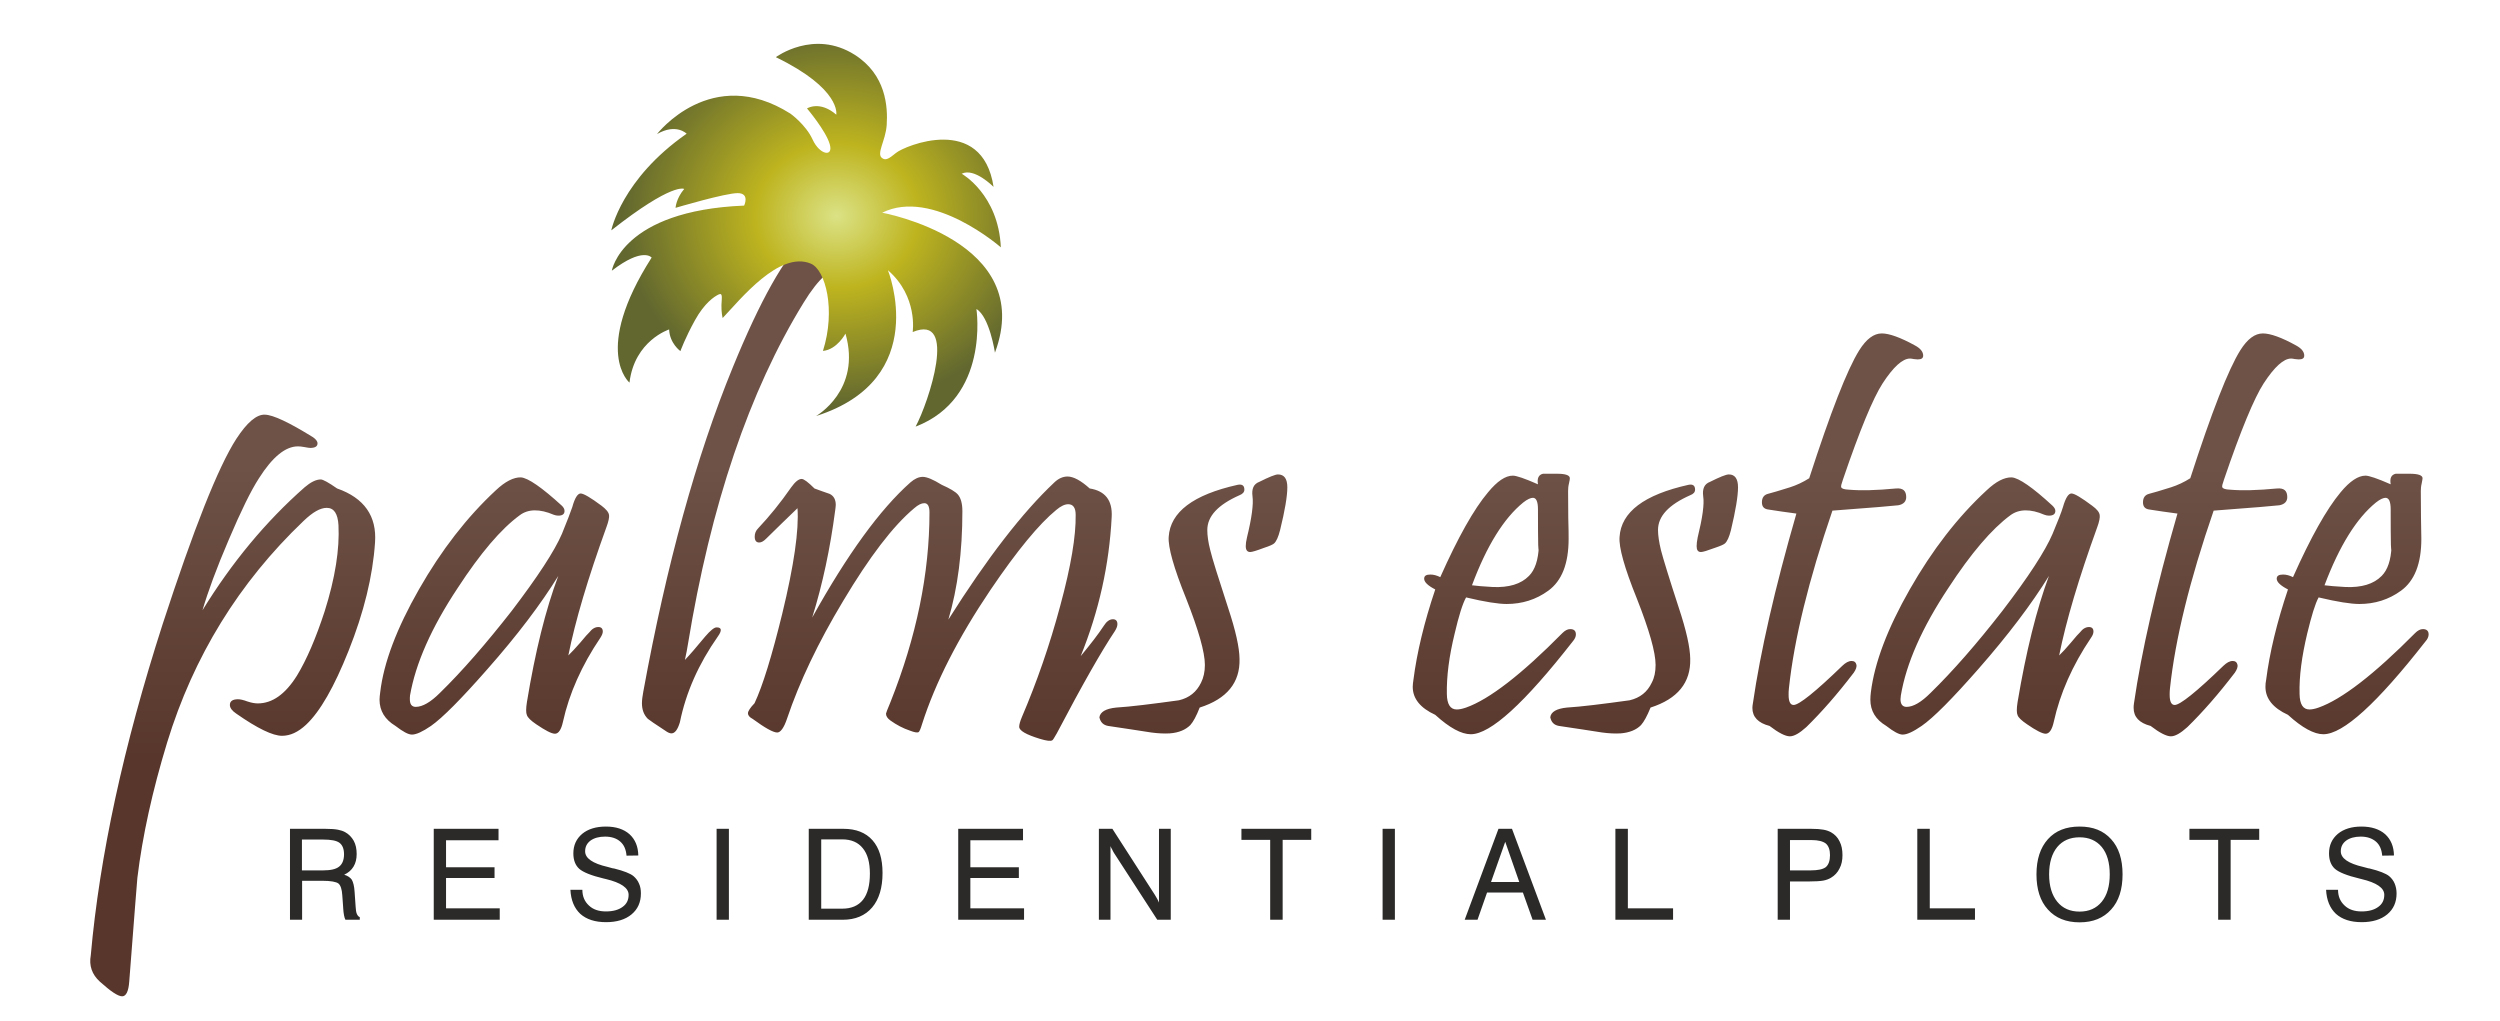 <?xml version="1.0" encoding="UTF-8"?>
<!DOCTYPE svg PUBLIC "-//W3C//DTD SVG 1.1//EN" "http://www.w3.org/Graphics/SVG/1.1/DTD/svg11.dtd">
<!-- Creator: CorelDRAW X6 -->
<svg xmlns="http://www.w3.org/2000/svg" xml:space="preserve" width="141.986mm" height="58.011mm" version="1.1" style="shape-rendering:geometricPrecision; text-rendering:geometricPrecision; image-rendering:optimizeQuality; fill-rule:evenodd; clip-rule:evenodd"
viewBox="0 0 14433 5897"
 xmlns:xlink="http://www.w3.org/1999/xlink">
 <defs>
  <style type="text/css">
   <![CDATA[
    .fil3 {fill:none}
    .fil2 {fill:#2B2A29;fill-rule:nonzero}
    .fil0 {fill:url(#id0)}
    .fil1 {fill:url(#id1)}
   ]]>
  </style>
  <linearGradient id="id0" gradientUnits="userSpaceOnUse" x1="7267.05" y1="2692.89" x2="7267.05" y2="4377.45">
   <stop offset="0" style="stop-color:#6E5247"/>
   <stop offset="1" style="stop-color:#58362B"/>
  </linearGradient>
  <radialGradient id="id1" gradientUnits="objectBoundingBox" cx="55%" cy="46.999%" r="48%" fx="55%" fy="46.999%">
   <stop offset="0" style="stop-color:#DBE285"/>
   <stop offset="0.38" style="stop-color:#BEB41F"/>
   <stop offset="1" style="stop-color:#61672F"/>
  </radialGradient>
 </defs>
 <g id="Layer_x0020_1">
  <path class="fil0" d="M9080 3703c-279,357 -475,536 -589,536 -54,0 -123,-37 -205,-112 -87,-40 -130,-94 -130,-162 0,-13 2,-26 4,-40 20,-157 62,-332 126,-522 -43,-22 -64,-43 -64,-62 0,-17 12,-24 36,-24 18,0 37,5 57,15 102,-229 194,-393 276,-490 53,-64 100,-96 143,-96 20,0 68,16 145,50 -6,-35 4,-55 29,-61 1,0 28,0 81,0 50,0 74,9 74,26 0,4 -1,14 -5,30 -4,16 -5,31 -5,44 0,42 1,93 1,154 2,61 2,102 2,122 0,143 -39,242 -117,299 -71,52 -152,77 -241,77 -47,0 -126,-12 -234,-38 -20,36 -42,106 -66,209 -32,131 -47,247 -45,349 1,59 20,89 57,89 14,0 31,-3 54,-11 133,-47 319,-190 556,-430 15,-15 30,-23 45,-23 22,0 33,10 33,31 0,13 -6,26 -18,40zm4941 -38l0 -3c0,-20 -12,-30 -33,-30 -15,0 -30,8 -45,23 -238,240 -424,383 -557,430 -22,8 -40,11 -53,11 -37,0 -56,-30 -57,-89 -3,-102 13,-218 44,-349 25,-103 46,-173 66,-209 109,26 187,38 235,38 89,0 170,-25 241,-77 78,-57 117,-156 117,-299 0,-20 -1,-61 -2,-122 0,-61 -1,-112 -1,-154 0,-13 1,-28 5,-44 3,-16 5,-26 5,-30 0,-17 -25,-26 -74,-26 -53,0 -80,0 -81,0 -26,6 -35,26 -29,61 -77,-34 -126,-50 -145,-50 -43,0 -91,32 -144,96 -81,97 -173,261 -275,490 -20,-10 -39,-15 -57,-15 -24,0 -37,7 -37,24 0,19 22,40 65,62 -64,190 -106,365 -126,522 -3,14 -4,27 -4,40 0,68 43,122 130,162 82,75 151,112 204,112 115,0 311,-179 590,-536 12,-13 17,-26 18,-38zm-11856 -533c-13,194 -64,403 -153,626 -83,208 -164,350 -245,426 -46,43 -92,64 -139,64 -53,0 -141,-42 -264,-128 -24,-16 -37,-33 -37,-50 0,-22 16,-33 47,-33 13,0 31,4 55,13 24,8 44,11 59,11 84,0 159,-53 226,-160 56,-92 109,-215 160,-371 61,-193 87,-359 80,-498 -4,-67 -26,-100 -68,-100 -37,0 -81,25 -134,76 -373,356 -635,782 -787,1278 -86,282 -143,542 -172,782 -1,9 -17,208 -47,599 -4,56 -18,85 -41,85 -24,0 -67,-29 -129,-85 -45,-41 -63,-92 -52,-152 51,-573 189,-1210 415,-1912 179,-549 320,-906 425,-1069 62,-95 117,-142 165,-140 48,1 140,45 276,129 18,12 28,24 28,37 0,17 -14,26 -42,26 -6,0 -18,-2 -34,-5 -16,-3 -28,-4 -37,-4 -72,0 -147,61 -225,184 -46,71 -104,189 -174,354 -71,165 -121,302 -152,408 169,-275 365,-512 590,-710 34,-29 65,-45 93,-45 12,0 44,17 94,52 157,55 230,160 219,312zm1335 -86c-106,293 -179,539 -219,738 17,-16 40,-41 69,-74 28,-34 45,-53 52,-59 16,-21 34,-31 52,-31 17,0 26,9 26,26 0,10 -5,22 -14,36 -108,160 -180,322 -216,485 -10,46 -26,69 -46,69 -20,0 -56,-19 -109,-55 -31,-21 -48,-38 -53,-52 -6,-13 -6,-38 0,-76 48,-292 108,-534 181,-728 -100,162 -236,342 -409,538 -151,172 -259,281 -326,328 -48,33 -85,50 -110,50 -21,0 -52,-17 -95,-50 -61,-37 -92,-87 -92,-152 0,-12 2,-27 4,-43 20,-170 95,-368 224,-594 129,-226 277,-417 443,-571 54,-51 103,-76 145,-75 41,3 120,57 237,164 10,10 15,19 15,30 0,18 -12,27 -36,27 -9,0 -18,-2 -26,-5 -82,-35 -148,-34 -197,3 -108,79 -227,219 -358,420 -152,229 -243,436 -275,620 -1,8 -1,16 -1,22 0,29 11,44 34,44 39,0 86,-27 140,-81 129,-126 266,-284 414,-473 150,-197 247,-345 290,-445 30,-74 50,-125 60,-155 14,-52 31,-78 48,-78 17,0 58,24 121,71 26,20 41,37 43,54 2,13 -3,37 -16,72zm1549 -1528c15,12 22,24 22,37 0,21 -13,32 -39,32 -12,0 -24,-4 -37,-10 -53,-26 -92,-40 -119,-40 -72,0 -151,70 -237,211 -313,509 -536,1167 -668,1974 -3,21 -9,51 -17,88 27,-28 65,-72 117,-135 30,-35 52,-53 66,-53 30,0 32,18 7,53 -111,158 -184,323 -219,495 -13,43 -29,64 -49,64 -9,0 -21,-5 -36,-16 -58,-38 -92,-61 -100,-68 -23,-23 -34,-53 -34,-90 0,-19 3,-41 8,-68 134,-732 305,-1355 516,-1870 159,-389 300,-640 426,-756 34,-32 69,-47 103,-46 31,1 71,20 121,59 56,46 112,92 169,139zm2383 1295c0,52 -14,135 -42,248 -10,40 -22,65 -34,76 -6,6 -25,15 -59,26 -42,16 -69,24 -79,24 -17,0 -26,-11 -26,-34 0,-13 2,-29 7,-50 28,-114 38,-193 32,-237 -6,-45 7,-72 39,-84 56,-28 93,-43 108,-43 36,0 54,25 54,74zm-276 990c4,138 -73,232 -230,282 -19,49 -37,82 -54,101 -27,27 -66,44 -118,48 -33,2 -69,0 -107,-5 -68,-11 -151,-23 -250,-38 -27,-5 -44,-21 -50,-50 5,-31 37,-50 97,-56 82,-5 202,-20 362,-42 60,-14 102,-48 128,-102 14,-28 22,-62 22,-102 0,-73 -36,-200 -108,-383 -72,-178 -105,-297 -101,-356 9,-144 142,-244 398,-301 26,-5 39,4 39,28 0,14 -10,25 -28,32 -124,55 -186,121 -186,201 0,31 5,70 17,116 11,47 46,158 104,336 42,127 64,224 65,291zm-720 -159c-75,112 -187,308 -335,590 -14,25 -23,39 -26,40 -10,6 -34,3 -73,-9 -78,-24 -118,-47 -118,-69 0,-13 5,-31 15,-55 86,-201 161,-416 222,-644 62,-228 91,-403 89,-525 0,-41 -15,-61 -43,-61 -20,0 -43,11 -69,33 -98,80 -225,233 -380,462 -186,276 -318,534 -395,775 -8,27 -15,43 -20,46 -8,4 -24,1 -50,-9 -39,-13 -77,-33 -112,-58 -18,-13 -26,-26 -26,-40 0,-2 8,-25 26,-67 150,-377 225,-742 225,-1095 0,-36 -10,-53 -30,-53 -16,0 -35,9 -58,29 -123,103 -259,282 -410,535 -145,241 -253,468 -324,679 -18,54 -38,81 -57,81 -23,0 -70,-26 -141,-78 -19,-10 -28,-21 -28,-33 0,-12 13,-32 38,-58 47,-100 100,-272 160,-517 68,-280 97,-483 88,-609 -17,17 -47,46 -88,85 -41,40 -72,70 -93,91 -15,15 -28,22 -40,22 -17,0 -26,-11 -26,-34 0,-19 7,-35 20,-48 64,-68 128,-146 191,-237 23,-32 43,-48 60,-48 13,0 38,19 74,55 29,11 58,21 87,31 24,11 36,33 36,64 0,9 -2,19 -3,29 -29,222 -73,429 -133,621 203,-365 392,-625 567,-780 24,-21 48,-32 71,-32 24,0 60,15 110,46 47,21 78,39 93,56 17,20 26,52 26,96 0,235 -27,444 -81,626 224,-355 428,-619 612,-792 24,-23 50,-34 76,-34 34,0 77,23 128,69 89,14 132,68 127,164 -14,277 -74,545 -179,804 57,-69 102,-127 134,-176 15,-24 33,-37 52,-37 17,0 26,10 26,28 0,12 -5,25 -15,41zm7366 -703c0,-45 -10,-67 -30,-67 -12,0 -31,8 -55,27 -112,91 -211,250 -297,478 23,3 64,7 121,10 93,4 163,-17 209,-64 34,-34 54,-91 57,-171 -3,59 -5,-12 -5,-213zm-547 -947c32,17 48,37 48,59 0,15 -10,22 -32,22 -5,0 -12,-1 -22,-2 -10,-2 -17,-3 -22,-3 -43,0 -96,48 -158,143 -55,85 -132,270 -229,555 -9,26 -13,40 -10,45 3,8 18,13 44,14 68,6 159,4 273,-7 39,-3 58,13 58,50 0,25 -15,41 -45,47 -24,3 -151,14 -380,31 -139,403 -222,744 -252,1024 -2,15 -2,28 -2,39 0,40 10,59 29,59 31,0 125,-75 281,-226 19,-18 36,-28 54,-28 15,0 24,7 27,20 4,13 -2,29 -15,48 -94,123 -185,227 -274,314 -39,35 -70,53 -95,53 -25,0 -65,-20 -117,-60 -66,-17 -98,-52 -98,-104 0,-7 0,-17 2,-27 43,-296 126,-662 251,-1095 -61,-8 -116,-16 -166,-24 -22,-4 -33,-17 -33,-41 0,-27 12,-43 35,-49 23,-6 65,-18 128,-38 37,-12 74,-29 110,-52 123,-380 219,-627 289,-739 41,-65 84,-97 130,-97 43,0 108,23 191,69zm-1148 1052c-106,293 -179,539 -219,738 17,-16 40,-41 68,-74 28,-34 45,-53 52,-59 16,-21 34,-31 52,-31 17,0 26,9 26,26 0,10 -4,22 -14,36 -108,160 -179,322 -215,485 -10,46 -26,69 -47,69 -19,0 -56,-19 -108,-55 -31,-21 -49,-38 -54,-52 -6,-13 -6,-38 0,-76 49,-292 109,-534 181,-728 -100,162 -236,342 -408,538 -151,172 -259,281 -327,328 -48,33 -84,50 -110,50 -20,0 -52,-17 -94,-50 -62,-37 -92,-87 -92,-152 0,-12 1,-27 3,-43 21,-170 96,-368 225,-594 129,-226 276,-417 443,-571 54,-51 102,-76 145,-75 41,3 120,57 236,164 10,10 16,19 16,30 0,18 -13,27 -37,27 -9,0 -18,-2 -26,-5 -81,-35 -147,-34 -197,3 -107,79 -227,219 -358,420 -152,229 -243,436 -274,620 -1,8 -2,16 -2,22 0,29 12,44 35,44 39,0 85,-27 139,-81 129,-126 267,-284 414,-473 151,-197 247,-345 290,-445 31,-74 51,-125 60,-155 15,-52 31,-78 49,-78 17,0 57,24 120,71 27,20 41,37 43,54 2,13 -2,37 -15,72zm-1052 -1052c32,17 48,37 48,59 0,15 -10,22 -32,22 -5,0 -12,-1 -22,-2 -10,-2 -17,-3 -22,-3 -43,0 -96,48 -158,143 -55,85 -132,270 -229,555 -9,26 -13,40 -10,45 2,8 18,13 44,14 68,6 159,4 273,-7 39,-3 58,13 58,50 0,25 -15,41 -45,47 -24,3 -151,14 -381,31 -138,403 -221,744 -251,1024 -2,15 -2,28 -2,39 0,40 10,59 29,59 31,0 125,-75 281,-226 19,-18 36,-28 54,-28 15,0 24,7 27,20 4,13 -2,29 -15,48 -94,123 -185,227 -274,314 -39,35 -70,53 -95,53 -25,0 -65,-20 -117,-60 -66,-17 -99,-52 -99,-104 0,-7 1,-17 3,-27 43,-296 126,-662 251,-1095 -61,-8 -116,-16 -166,-24 -22,-4 -33,-17 -33,-41 0,-27 12,-43 35,-49 23,-6 65,-18 128,-38 37,-12 74,-29 110,-52 123,-380 219,-627 289,-739 41,-65 84,-97 130,-97 43,0 107,23 191,69zm-1021 819c0,52 -14,135 -41,248 -10,40 -22,65 -34,76 -6,6 -26,15 -59,26 -43,16 -69,24 -80,24 -17,0 -25,-11 -25,-34 0,-13 2,-29 6,-50 28,-114 39,-193 32,-237 -6,-45 7,-72 39,-84 56,-28 93,-43 109,-43 35,0 53,25 53,74zm-276 990c4,138 -73,232 -229,282 -20,49 -38,82 -55,101 -26,27 -66,44 -118,48 -33,2 -68,0 -106,-5 -68,-11 -151,-23 -250,-38 -28,-5 -44,-21 -50,-50 4,-31 36,-50 96,-56 82,-5 203,-20 362,-42 60,-14 103,-48 128,-102 15,-28 22,-62 22,-102 0,-73 -36,-200 -108,-383 -72,-178 -105,-297 -100,-356 9,-144 142,-244 398,-301 25,-5 38,4 38,28 0,14 -9,25 -28,32 -124,55 -186,121 -186,201 0,31 6,70 17,116 12,47 46,158 104,336 42,127 64,224 65,291zm-879 -862c0,-45 -10,-67 -29,-67 -13,0 -32,8 -56,27 -112,91 -211,250 -296,478 23,3 63,7 120,10 93,4 163,-17 209,-64 34,-34 54,-91 57,-171 -3,59 -5,-12 -5,-213l0 0z"/>
  <path class="fil1" d="M4172 1836c0,0 -8,-29 -7,-75 2,-45 8,-72 -16,-61 -24,11 -82,49 -137,149 -55,99 -84,178 -84,178 0,0 -62,-44 -65,-125 0,0 -200,64 -229,307 0,0 -217,-181 128,-722 0,0 -50,-63 -230,76 0,0 57,-347 764,-376 0,0 34,-71 -36,-72 -71,-1 -360,85 -360,85 0,0 3,-54 50,-109 0,0 -65,-41 -421,239 0,0 59,-296 435,-558 0,0 -60,-62 -171,2 0,0 314,-407 770,-118 0,0 89,63 129,151 40,87 121,103 98,25 -22,-77 -131,-206 -131,-206 0,0 73,-47 169,36 0,0 30,-148 -349,-332 0,0 219,-163 455,-14 181,115 192,299 185,406 -6,90 -62,167 -26,191 19,13 34,8 81,-31 47,-39 497,-229 562,197 0,0 -111,-113 -184,-76 0,0 212,118 226,425 0,0 -394,-345 -685,-200 0,0 892,162 651,808 0,0 -31,-207 -107,-252 0,0 79,514 -351,679 75,-140 247,-656 -17,-546 0,0 32,-205 -143,-357 0,0 255,629 -415,842 0,0 264,-149 170,-476 0,0 -48,92 -130,100 75,-237 15,-468 -70,-504 -182,-76 -407,207 -509,314l0 0z"/>
  <path class="fil2" d="M1743 4847l0 178 122 0c44,0 75,-7 93,-22 18,-14 28,-38 28,-71 0,-31 -9,-53 -26,-66 -17,-13 -49,-19 -95,-19l-122 0zm-69 -62l203 0c33,0 57,2 73,5 15,3 29,7 42,14 22,12 38,29 50,50 12,22 17,47 17,77 0,28 -6,52 -18,72 -12,20 -30,36 -54,47 20,6 35,16 44,29 8,14 14,37 16,69l6 86c1,19 3,33 7,42 4,9 9,16 17,19l0 15 -83 0c-6,-11 -11,-34 -13,-70 0,-1 0,-2 0,-2l-5 -69c-2,-35 -10,-58 -22,-68 -13,-10 -44,-16 -95,-16l-115 0 0 225 -70 0 0 -525zm830 525l0 -525 374 0 0 66 -303 0 0 156 280 0 0 62 -280 0 0 175 310 0 0 66 -381 0zm789 -173l69 0c0,38 13,68 38,91 24,23 57,34 98,34 41,0 73,-9 96,-26 24,-17 35,-40 35,-70 0,-40 -44,-70 -131,-91 -6,-1 -10,-2 -13,-3 -71,-17 -118,-36 -141,-56 -23,-21 -34,-51 -34,-89 0,-47 17,-84 51,-113 34,-28 80,-42 137,-42 58,0 103,15 136,44 33,30 50,71 51,123l-68 1c-3,-36 -15,-63 -36,-81 -21,-19 -51,-29 -88,-29 -35,0 -63,8 -84,23 -21,16 -31,36 -31,62 0,40 43,70 130,90 12,3 22,6 29,8 2,0 4,0 8,1 56,14 94,29 112,44 14,12 25,26 32,43 8,17 11,36 11,57 0,51 -18,91 -54,121 -36,30 -85,45 -147,45 -64,0 -113,-16 -149,-48 -35,-33 -54,-79 -57,-139zm844 173l0 -525 71 0 0 525 -71 0zm726 -464l-122 0 0 400 122 0c52,0 92,-17 119,-51 27,-34 40,-85 40,-151 0,-64 -13,-113 -41,-147 -27,-34 -67,-51 -118,-51zm-194 464l0 -525 200 0c73,0 129,22 168,66 39,44 58,107 58,189 0,85 -20,152 -60,199 -40,47 -97,71 -169,71l-197 0zm863 0l0 -525 374 0 0 66 -304 0 0 156 280 0 0 62 -280 0 0 175 310 0 0 66 -380 0zm812 0l0 -525 78 0 245 381c5,9 10,17 14,24 4,7 7,14 10,21l0 -426 68 0 0 525 -78 0 -250 -386c-4,-6 -7,-13 -10,-19 -4,-6 -7,-13 -10,-20l0 425 -67 0zm989 0l0 -461 -166 0 0 -64 403 0 0 64 -165 0 0 461 -72 0zm649 0l0 -525 71 0 0 525 -71 0zm626 -218l163 0 -81 -232 -82 232zm-152 218l195 -525 78 0 196 525 -77 0 -56 -157 -207 0 -55 157 -74 0zm870 0l0 -525 72 0 0 459 261 0 0 66 -333 0zm1008 -285l119 0c42,0 71,-6 88,-19 16,-14 24,-37 24,-69 0,-31 -8,-53 -24,-67 -17,-13 -44,-20 -82,-20l-125 0 0 175zm-71 285l0 -525 193 0c31,0 55,2 71,5 17,3 31,8 44,15 21,12 38,29 49,52 12,23 17,49 17,80 0,29 -5,55 -17,77 -11,23 -28,41 -50,54 -12,7 -27,13 -44,16 -17,3 -45,5 -84,5l-108 0 0 221 -71 0zm806 0l0 -525 72 0 0 459 261 0 0 66 -333 0zm761 -262c0,67 16,120 47,158 31,38 74,57 129,57 54,0 97,-19 128,-57 31,-38 46,-91 46,-158 0,-67 -15,-120 -46,-158 -31,-37 -74,-56 -128,-56 -55,0 -98,19 -129,56 -31,38 -47,91 -47,158zm-73 0c0,-86 22,-154 66,-203 44,-49 105,-73 183,-73 78,0 138,24 182,73 44,48 66,116 66,203 0,87 -22,155 -66,203 -44,49 -104,74 -182,74 -78,0 -139,-25 -183,-74 -44,-48 -66,-116 -66,-203zm1049 262l0 -461 -166 0 0 -64 403 0 0 64 -165 0 0 461 -72 0zm623 -173l69 0c0,38 13,68 38,91 24,23 57,34 98,34 41,0 73,-9 96,-26 24,-17 35,-40 35,-70 0,-40 -44,-70 -132,-91 -5,-1 -9,-2 -12,-3 -71,-17 -118,-36 -141,-56 -23,-21 -34,-51 -34,-89 0,-47 17,-84 51,-113 34,-28 80,-42 136,-42 58,0 104,15 137,44 33,30 50,71 51,123l-68 1c-3,-36 -15,-63 -36,-81 -22,-19 -51,-29 -88,-29 -35,0 -63,8 -84,23 -21,16 -31,36 -31,62 0,40 43,70 129,90 13,3 23,6 30,8 1,0 4,0 7,1 57,14 94,29 113,44 14,12 25,26 32,43 7,17 11,36 11,57 0,51 -18,91 -54,121 -36,30 -86,45 -147,45 -64,0 -113,-16 -149,-48 -35,-33 -54,-79 -57,-139z"/>
  <rect class="fil3" width="14433" height="5897"/>
 </g>
</svg>
